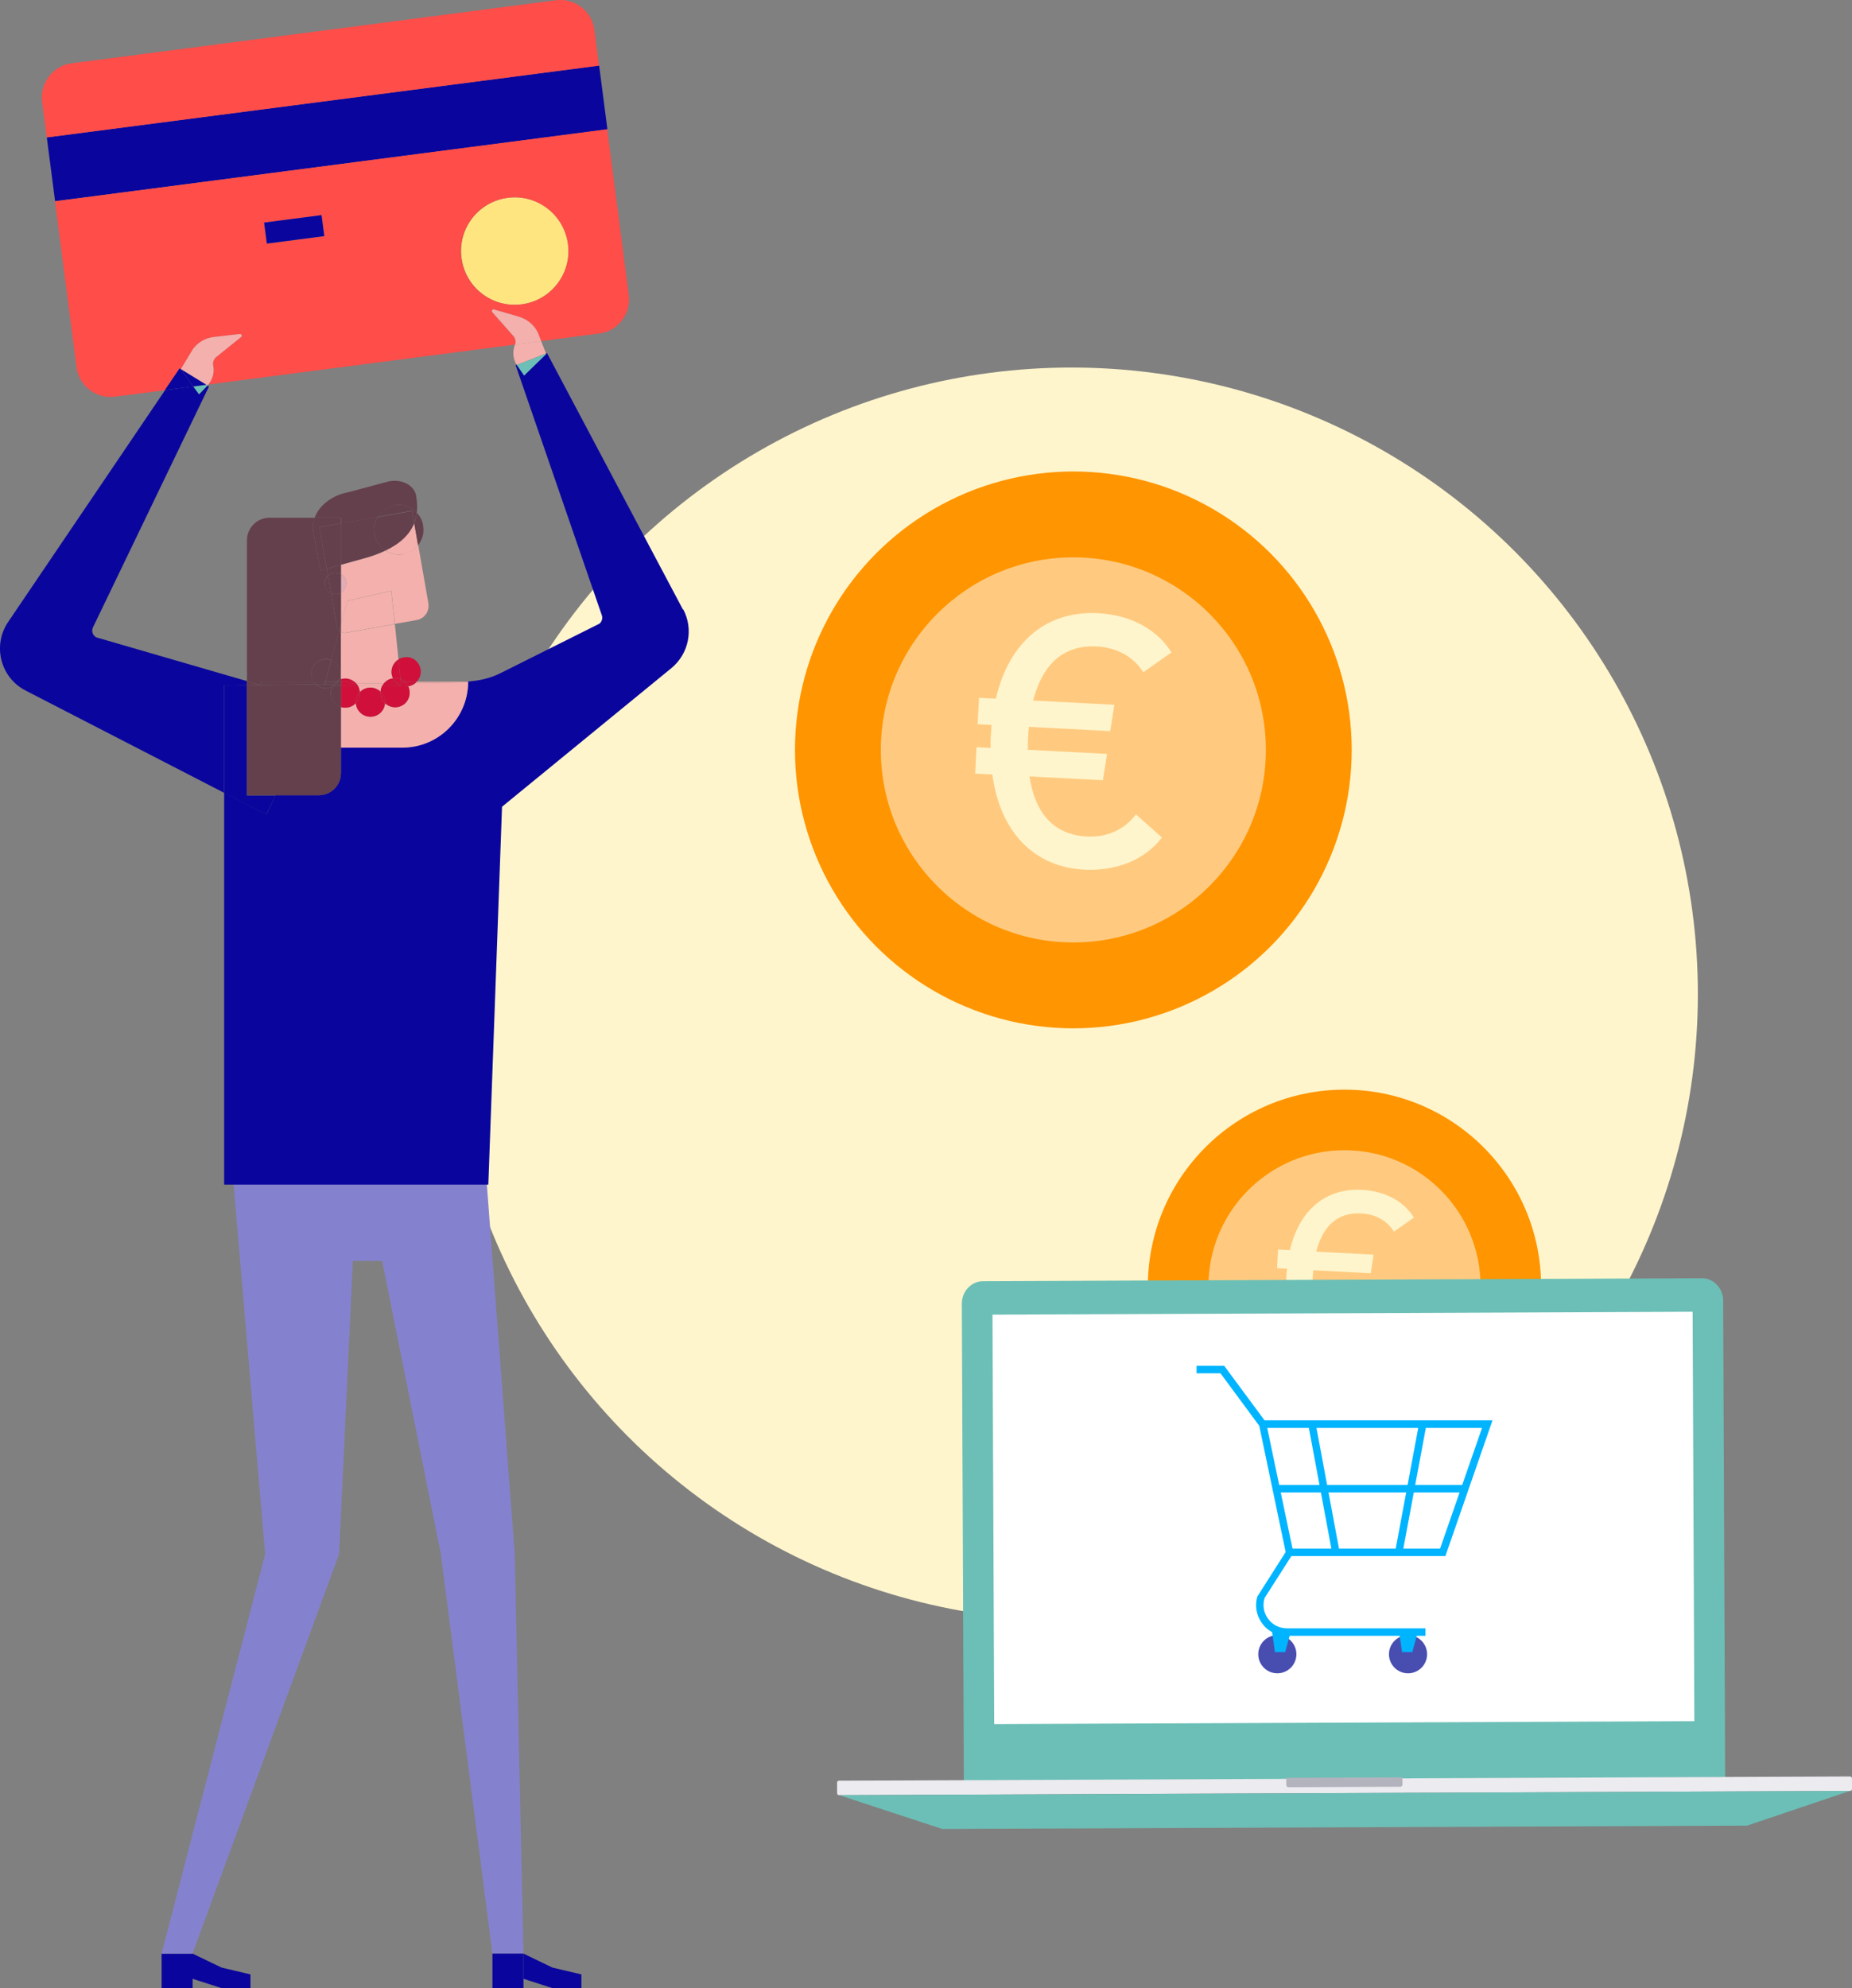 <?xml version="1.0" encoding="UTF-8"?>
<svg id="Calque_2" data-name="Calque 2" xmlns="http://www.w3.org/2000/svg" viewBox="0 0 148.63 159.52">
  <rect x="0" y="0" width="148.63" height="159.52" fill="#808080" stroke="none"/>
  <defs>
    <style>
      .cls-1 {
        fill: #00b4ff;
      }

      .cls-2 {
        fill: #f4b0ac;
      }

      .cls-3 {
        fill: #ff4d49;
      }

      .cls-4 {
        fill: #fff;
      }

      .cls-5 {
        fill: #0a069d;
      }

      .cls-6 {
        fill: #e2abb6;
      }

      .cls-7 {
        fill: #b3b3be;
      }

      .cls-8 {
        fill: #fff5cc;
      }

      .cls-9 {
        fill: #8482ce;
      }

      .cls-10 {
        fill: #ebebf0;
      }

      .cls-11 {
        fill: #64404c;
      }

      .cls-12 {
        fill: #ff9500;
      }

      .cls-13 {
        fill: #ffca80;
      }

      .cls-14 {
        fill: none;
      }

      .cls-15 {
        fill: #6cbfb6;
      }

      .cls-16 {
        fill: #fee580;
      }

      .cls-17 {
        fill: #d0103a;
      }

      .cls-18 {
        fill: #484eb0;
      }
    </style>
  </defs>
  <g id="Calque_3" data-name="Calque 3">
    <g>
      <circle class="cls-8" cx="85.99" cy="79.76" r="50.27"/>
      <g>
        <polygon class="cls-5" points="20.1 159.52 17.78 159.52 15.45 158.77 15.45 156.75 17.78 157.87 20.1 158.42 20.1 159.52"/>
        <rect class="cls-5" x="12.97" y="156.75" width="2.49" height="2.77"/>
        <g>
          <polygon class="cls-9" points="18.35 90.38 21.28 124.7 12.97 156.75 15.45 156.75 27.21 124.7 28.32 101.17 30.67 101.17 35.38 124.7 39.52 156.75 42.01 156.75 41.31 124.7 38.72 90.38 18.35 90.38"/>
          <polygon class="cls-5" points="46.66 159.52 44.33 159.52 42.01 158.77 42.01 156.75 44.33 157.87 46.66 158.42 46.66 159.52"/>
          <rect class="cls-5" x="39.52" y="156.75" width="2.49" height="2.77"/>
        </g>
      </g>
      <g>
        <path class="cls-14" d="m37.57,54.74h0s0-.04,0-.04c0,.01,0,.03,0,.04Z"/>
        <path class="cls-14" d="m21.63,41.54h3.61c.36-.97,1.37-1.79,2.68-2.04l3.28-.88c1.05-.2,2.02.31,2.18,1.13.09.49.12.95.06,1.39.25.27.44.61.51,1,.11.59-.05,1.17-.4,1.61l.82,4.68c.11.63-.31,1.23-.94,1.35l-1.75.31.29,2.83c.18-.11.39-.17.61-.17.65,0,1.17.52,1.17,1.17,0,.31-.12.59-.32.8h4.13l.5-.06c.75-.09,1.47-.3,2.14-.64l7.9-3.95c.2-.16.27-.43.19-.67l-6.92-20.07.09-.03c-.3-.48-.36-1.07-.15-1.6,0-.01,0-.02.01-.03l-24.61,3.2s-.05.06-.07.08l.12.08-9.31,19.33c-.14.3-.02.65.27.8l12.09,3.51v-11.3c0-1,.81-1.81,1.81-1.81Z"/>
        <path class="cls-16" d="m41.87,24.42c2.36-.31,4.03-2.47,3.72-4.83-.31-2.37-2.47-4.03-4.83-3.72-2.37.31-4.03,2.47-3.72,4.83.31,2.36,2.47,4.03,4.83,3.72Z"/>
        <rect class="cls-5" x="3.9" y="8.12" width="44.7" height="5.17" transform="translate(-1.16 3.47) rotate(-7.41)"/>
        <path class="cls-3" d="m47.7,2.39c-.19-1.5-1.58-2.56-3.08-2.37L5.75,5.08c-1.5.19-2.56,1.58-2.37,3.08l.37,2.87,44.32-5.76-.37-2.87Z"/>
        <path class="cls-3" d="m14.51,29.62l.97-1.6c.4-.54,1-.9,1.67-.98l2.1-.24c.14-.02.21.16.1.24l-1.99,1.6c-.21.17-.3.43-.25.69.11.54-.03,1.1-.39,1.52l24.61-3.2c.08-.24.03-.5-.14-.69l-1.69-1.91c-.09-.1,0-.26.14-.22l2.02.59c.65.19,1.18.64,1.48,1.24l.28.71,4.67-.61c1.5-.19,2.56-1.58,2.37-3.08l-1.73-13.31L4.41,16.15l1.73,13.31c.19,1.5,1.58,2.56,3.08,2.37l4.01-.52,1.18-1.74.1.06Zm26.24-13.75c2.36-.31,4.52,1.36,4.83,3.72.31,2.36-1.36,4.53-3.72,4.83-2.37.31-4.53-1.36-4.83-3.72-.31-2.37,1.36-4.52,3.72-4.83Zm-14.95,1.4l.22,1.68-4.61.6-.22-1.68,4.61-.6Z"/>
        <rect class="cls-5" x="21.28" y="17.55" width="4.65" height="1.7" transform="translate(-2.17 3.2) rotate(-7.41)"/>
        <path class="cls-2" d="m41.32,27.68c-.21.53-.15,1.12.15,1.6l2.35-.92-.39-.99-2.1.27s0,.02-.01.03Z"/>
        <path class="cls-2" d="m41.67,25.42l-2.02-.59c-.13-.04-.23.12-.14.22l1.69,1.91c.17.19.22.45.14.69l2.1-.27-.28-.71c-.3-.6-.84-1.05-1.48-1.24Z"/>
        <path class="cls-15" d="m41.51,29.35l.55.8,1.78-1.73-.02-.05-2.35.92s.03.05.04.07Z"/>
        <path class="cls-5" d="m54.81,48.91l-10.91-20.58-.08.03.02.05-1.78,1.73-.55-.8s-.03-.05-.04-.07l-.09.03,6.92,20.07c.08.24,0,.51-.19.67l-7.9,3.95c-.67.34-1.4.55-2.14.64l-.5.06v.04s0,0,0,0c-.02,2.9-2.38,5.24-5.28,5.24h-4.93v2.05c0,.99-.8,1.78-1.78,1.78h-3.47l-.73,1.55-3.39-1.75v31.45h21.2l1.1-30.32,13.59-11.12c1.4-1.15,1.8-3.12.95-4.72Z"/>
        <path class="cls-2" d="m33.44,54.7s-.07.07-.1.1l4.23-.06s0-.03,0-.04h-4.13Z"/>
        <path class="cls-2" d="m28.88,55.54c.21-.23.52-.37.85-.37.32,0,.6.13.81.33.01-.18.06-.35.15-.5h-1.99c.1.16.16.34.17.54Z"/>
        <path class="cls-2" d="m32.76,55.06c.08.16.12.33.12.52,0,.65-.52,1.17-1.17,1.17-.32,0-.6-.13-.81-.33-.04.61-.55,1.09-1.17,1.09s-1.13-.48-1.17-1.09c-.21.23-.52.37-.85.37-.12,0-.24-.02-.35-.05v3.25h4.93c2.9,0,5.25-2.34,5.28-5.24l-4.23.06c-.16.14-.36.23-.58.26Z"/>
        <path class="cls-2" d="m16.55,30.87l.1.06s.05-.05.07-.08l-.17.02Z"/>
        <path class="cls-2" d="m16.72,30.85c.35-.42.5-.98.39-1.52-.05-.26.04-.53.25-.69l1.99-1.6c.11-.09.03-.26-.1-.24l-2.1.24c-.67.08-1.28.43-1.67.98l-.97,1.6,2.04,1.25.17-.02Z"/>
        <path class="cls-5" d="m19.82,54.98v-.33l-12.09-3.51c-.29-.15-.41-.51-.27-.8l9.31-19.33-.12-.08s0,0,0,.01l-.67.69-.46-.63-2.27.3L.65,49.91c-1.27,1.88-.62,4.46,1.41,5.5l15.92,8.2v-8.61s1.84-.02,1.84-.02Z"/>
        <polygon class="cls-5" points="14.5 29.63 14.51 29.62 14.41 29.56 13.23 31.3 15.51 31.01 14.5 29.63"/>
        <polygon class="cls-5" points="22.11 63.82 19.82 63.82 19.82 54.98 17.98 55 17.98 63.62 21.37 65.36 22.11 63.82"/>
        <polygon class="cls-15" points="15.51 31.01 15.97 31.63 16.64 30.94 16.65 30.93 16.55 30.87 15.51 31.01"/>
        <polygon class="cls-5" points="14.51 29.62 14.5 29.63 15.51 31.01 16.55 30.87 14.51 29.62"/>
        <path class="cls-2" d="m32.38,44.46c-.52.1-1.03-.02-1.44-.28-.43.2-.91.39-1.45.55l-2.12.59v.75c.12.07.23.17.3.3.24.41.11.94-.3,1.18t0,0v2.55l.51-1.89,3.53-.81.28,2.66,1.75-.31c.63-.11,1.05-.71.94-1.35l-.82-4.68c-.29.36-.7.62-1.18.71Z"/>
        <path class="cls-2" d="m30.93,44.17c.41.27.92.38,1.44.28.48-.09.89-.35,1.18-.71l-.31-1.78c-.35.89-1.09,1.62-2.31,2.2Z"/>
        <path class="cls-6" d="m27.67,46.37c-.08-.13-.18-.23-.3-.3v1.49s0,0,0,0c.41-.24.55-.77.3-1.18Z"/>
        <path class="cls-2" d="m27.36,50.69v3.81c.11-.04.23-.05.35-.05.28,0,.53.1.73.26h2.5c.17-.15.37-.25.6-.28-.08-.16-.12-.33-.12-.52,0-.42.22-.79.56-1l-.29-2.83-3.9.69c-.15.03-.3,0-.42-.07Z"/>
        <path class="cls-2" d="m28.61,54.86l2.2-.03s.08-.09.13-.13h-2.5c.06.05.12.1.16.16Z"/>
        <path class="cls-2" d="m28.61,54.86s.07.09.1.14h1.99c.03-.06.07-.12.12-.17l-2.2.03Z"/>
        <path class="cls-2" d="m27.87,48.22l-.51,1.89v.58c.13.07.27.1.42.07l3.9-.69-.28-2.66-3.53.81Z"/>
        <path class="cls-11" d="m31.64,40.55c-.58.11-1.05.46-1.33.92l2.76-.49.17.98c.1-.26.17-.54.21-.83-.45-.47-1.12-.72-1.81-.59Z"/>
        <path class="cls-11" d="m30.93,44.17c-.44-.28-.77-.74-.88-1.3-.09-.5.01-.99.26-1.4l-2.95.52v3.32l2.12-.59c.54-.16,1.03-.35,1.45-.55Z"/>
        <path class="cls-17" d="m28.88,55.54c-.01-.2-.07-.38-.17-.54h-1.35v1.73c.11.04.23.05.35.05.34,0,.64-.14.85-.37,0-.03,0-.05,0-.08,0-.31.12-.59.32-.8Z"/>
        <path class="cls-17" d="m28.44,54.7c-.2-.16-.45-.26-.73-.26-.12,0-.24.02-.35.05v.2h1.08Z"/>
        <path class="cls-17" d="m27.36,54.88l1.25-.02c-.05-.06-.1-.11-.16-.16h-1.08v.18Z"/>
        <path class="cls-17" d="m27.36,54.88v.12h1.35s-.06-.1-.1-.14l-1.25.02Z"/>
        <path class="cls-17" d="m30.54,55.58s0-.05,0-.08c-.21-.2-.5-.33-.81-.33-.34,0-.64.14-.85.37,0,.03,0,.05,0,.08,0,.31-.12.59-.32.8.04.61.55,1.09,1.17,1.09s1.13-.48,1.17-1.09c-.22-.21-.36-.51-.36-.84Z"/>
        <path class="cls-17" d="m28.88,55.54c-.2.21-.32.49-.32.8,0,.03,0,.05,0,.08.2-.21.32-.49.32-.8,0-.03,0-.05,0-.08Z"/>
        <path class="cls-17" d="m32.18,55h-1.49c-.09.15-.14.32-.15.5.22.21.36.51.36.84,0,.03,0,.05,0,.08.21.2.5.33.81.33.65,0,1.17-.52,1.17-1.17,0-.19-.04-.36-.12-.52-.06,0-.11.01-.17.01-.14,0-.28-.03-.41-.07Z"/>
        <path class="cls-17" d="m31.54,54.42c-.23.03-.44.13-.6.28h.79c-.08-.08-.14-.18-.19-.28Z"/>
        <path class="cls-17" d="m30.81,54.83h1.05s-.09-.09-.13-.13h-.79s-.09.08-.13.13Z"/>
        <path class="cls-17" d="m30.81,54.83c-.04.05-.08.11-.12.17h1.49c-.12-.04-.23-.1-.32-.18h-1.05Z"/>
        <path class="cls-17" d="m30.55,55.5s0,.05,0,.08c0,.33.14.63.36.84,0-.03,0-.05,0-.08,0-.33-.14-.63-.36-.84Z"/>
        <path class="cls-17" d="m32.59,52.73c-.22,0-.43.06-.61.17l.16,1.58c.13.05.24.12.35.21h.96c.2-.21.32-.49.32-.8,0-.65-.52-1.17-1.17-1.17Z"/>
        <path class="cls-17" d="m32.59,54.81h.75s.07-.07.1-.11h-.96s.07.07.11.11Z"/>
        <path class="cls-17" d="m32.76,55.06c.22-.03.42-.12.58-.26h-.75c.07.09.12.17.17.26Z"/>
        <path class="cls-17" d="m31.42,53.9c0,.19.04.36.12.52.06,0,.11-.01.17-.01.15,0,.3.03.43.08l-.16-1.58c-.33.21-.56.57-.56,1Z"/>
        <path class="cls-17" d="m32.49,54.7c-.1-.09-.22-.16-.35-.21l.02.21h.32Z"/>
        <path class="cls-17" d="m32.17,54.82h.42s-.07-.08-.11-.11h-.32v.11Z"/>
        <path class="cls-17" d="m32.17,54.82l.02.19h-.01c.13.05.26.07.41.07.06,0,.12,0,.17-.01-.05-.09-.1-.18-.17-.25h-.42Z"/>
        <path class="cls-17" d="m31.54,54.42c.05.1.12.2.19.28h.43l-.02-.21c-.13-.05-.28-.08-.43-.08-.06,0-.12,0-.17.01Z"/>
        <path class="cls-17" d="m31.73,54.7s.08.08.13.12h.31s-.01-.12-.01-.12h-.43Z"/>
        <path class="cls-17" d="m32.18,55h.01l-.02-.19h-.31c.1.08.2.14.32.19Z"/>
        <polygon class="cls-11" points="20.97 54.98 20.97 54.96 20.9 54.96 20.97 54.98"/>
        <path class="cls-11" d="m25.18,54.7h-4.21v.26l4.38-.06c-.06-.06-.12-.13-.17-.2Z"/>
        <polygon class="cls-11" points="19.82 54.65 19.82 54.98 20.9 54.96 19.82 54.65"/>
        <path class="cls-11" d="m27.36,46.07v-.75l-1.14.32.1.56s.1-.09.16-.13c.28-.17.62-.15.88,0Z"/>
        <path class="cls-11" d="m27.36,47.56c-.25.15-.55.15-.79.04l.46,2.64c.03.14.1.27.2.36l.13-.49v-2.55Z"/>
        <path class="cls-11" d="m26.18,47.25c.09.16.23.28.39.35l-.25-1.4c-.28.27-.35.71-.14,1.06Z"/>
        <path class="cls-11" d="m27.32,54.06c0,.18-.04.35-.12.51.05-.02.1-.05.15-.06v-3.81s-.09-.06-.13-.1l-.64,2.37c.43.17.74.59.74,1.09Z"/>
        <path class="cls-11" d="m27.36,50.11l-.13.49s.08.07.13.1v-.58Z"/>
        <path class="cls-11" d="m27.36,41.99v-.46h-2.12c-.14.37-.18.76-.1,1.15l.58,3.09.5-.14-.59-3.34,1.73-.3Z"/>
        <path class="cls-11" d="m26.58,52.97c-.13-.05-.28-.08-.43-.08-.65,0-1.17.52-1.17,1.17,0,.24.07.46.19.65h.94l.47-1.73Z"/>
        <path class="cls-11" d="m26.11,54.7h-.94c.05.07.11.14.17.2h.71s.05-.2.05-.2Z"/>
        <path class="cls-11" d="m26.03,55l.03-.11h-.71c.21.21.49.33.81.33.18,0,.35-.04.51-.12.02-.04.04-.07.06-.11h-.69Z"/>
        <g>
          <path class="cls-11" d="m33.96,42.14c-.07-.39-.26-.73-.51-1-.03.29-.1.57-.21.83l.31,1.78c.35-.44.52-1.02.4-1.61Z"/>
          <path class="cls-11" d="m31.64,40.55c.69-.13,1.36.11,1.81.59.05-.43.03-.9-.06-1.39-.16-.82-1.13-1.33-2.18-1.13l-3.28.88c-1.31.25-2.32,1.06-2.68,2.04h2.12v.46l2.95-.52c.28-.46.75-.81,1.33-.92Z"/>
          <path class="cls-11" d="m30.31,41.48c-.25.4-.35.9-.26,1.4.11.56.44,1.02.88,1.3,1.22-.58,1.96-1.32,2.31-2.2l-.17-.98-2.76.49Z"/>
          <path class="cls-11" d="m25.14,42.69c-.07-.39-.03-.78.1-1.15h-3.61c-1,0-1.81.81-1.81,1.81v11.3l1.08.31h.07v-.26h4.21c-.12-.19-.19-.41-.19-.65,0-.65.52-1.17,1.17-1.17.15,0,.3.03.43.08l.64-2.37c-.1-.09-.17-.22-.2-.36l-.46-2.64c-.16-.07-.29-.19-.39-.35-.21-.35-.14-.79.14-1.06l-.1-.56-.5.14-.58-3.09Z"/>
          <path class="cls-11" d="m20.9,54.96h-1.08v8.85h5.76c.99,0,1.78-.8,1.78-1.78v-5.3c-.47-.15-.82-.59-.82-1.12,0-.18.04-.35.12-.51-.15.07-.33.12-.51.12-.31,0-.6-.12-.81-.32l-4.38.06v.02l-.07-.02Z"/>
          <path class="cls-11" d="m27.36,47.56v-1.49c-.26-.15-.6-.17-.88,0-.06.04-.11.08-.16.13l.25,1.4c.25.11.54.11.79-.04Z"/>
          <polygon class="cls-11" points="26.22 45.64 27.36 45.32 27.36 41.99 25.63 42.3 26.22 45.64"/>
          <path class="cls-11" d="m26.99,54.7c.07-.05.14-.1.22-.14.07-.15.12-.33.12-.51,0-.49-.31-.92-.74-1.09l-.47,1.73h.87Z"/>
        </g>
        <path class="cls-11" d="m26.99,54.7h-.87l-.05.19h.74c.05-.08.12-.14.18-.19Z"/>
        <path class="cls-11" d="m26.06,54.9l-.03.11h.69s.05-.08.08-.12h-.74Z"/>
        <path class="cls-11" d="m26.84,55c-.06.04-.12.08-.18.11-.07.15-.12.33-.12.51,0,.52.34.97.82,1.12v-1.73h-.52Z"/>
        <path class="cls-11" d="m27.36,54.7v-.2c-.05.02-.1.04-.15.06-.02.05-.05.09-.08.14h.23Z"/>
        <path class="cls-11" d="m27.13,54.7c-.04.07-.09.13-.15.18h.38v-.18h-.23Z"/>
        <path class="cls-11" d="m26.98,54.88s-.09.08-.14.12h.52v-.12h-.38Z"/>
        <path class="cls-11" d="m26.72,55s-.04.07-.06.11c.06-.03.13-.07.18-.11h-.12Z"/>
        <path class="cls-11" d="m27.21,54.56c-.08.04-.15.08-.22.14h.14s.05-.09.08-.14Z"/>
        <path class="cls-11" d="m26.8,54.89h.18c.05-.06.1-.12.15-.18h-.14c-.07.05-.13.12-.18.18Z"/>
        <path class="cls-11" d="m26.98,54.88h-.18s-.06.08-.08.12h.12s.1-.07.14-.12Z"/>
      </g>
      <circle class="cls-12" cx="107.9" cy="103.21" r="15.78"/>
      <circle class="cls-13" cx="107.9" cy="103.21" r="10.92"/>
      <path class="cls-8" d="m111.45,106.88l1.47,1.3c-.98,1.29-2.63,1.91-4.38,1.82-2.8-.14-4.78-2.04-5.23-5.39l-.97-.05.08-1.5.8.04c0-.23,0-.47.02-.7.01-.21.02-.41.05-.6l-.8-.04.08-1.5.95.05c.78-3.31,2.95-4.99,5.78-4.84,1.85.1,3.36.91,4.17,2.22l-1.6,1.13c-.56-.91-1.52-1.4-2.63-1.46-1.83-.09-3.05.91-3.61,3.07l4.61.24-.23,1.49-4.61-.24c-.03.19-.04.39-.05.6-.01.23-.02.47-.02.7l4.49.23-.23,1.49-4.16-.22c.34,2.18,1.45,3.31,3.25,3.4,1.24.06,2.21-.47,2.77-1.24Z"/>
      <g>
        <path class="cls-15" d="m138.45,142.61l-.16-38.25c0-1-.77-1.8-1.71-1.8l-57.69.24c-.94,0-1.7.81-1.7,1.81l.16,38.25,61.1-.26Z"/>
        <rect class="cls-4" x="79.72" y="105.37" width="56.19" height="32.85" transform="translate(-.51 .45) rotate(-.24)"/>
        <path class="cls-10" d="m67.33,142.71h81.15c.08,0,.15.07.15.15v.86c0,.08-.07.15-.15.15h-81.15c-.08,0-.15-.07-.15-.15v-.86c0-.08.07-.15.15-.15Z" transform="translate(-.6 .45) rotate(-.24)"/>
        <polygon class="cls-15" points="140.21 146.48 148.45 143.7 67.36 144.04 75.62 146.75 140.21 146.48"/>
        <path class="cls-7" d="m112.39,143.36l-8.99.04c-.09,0-.17-.07-.17-.17v-.58s9.32-.04,9.32-.04v.58c0,.09-.07.17-.16.17Z"/>
      </g>
      <g>
        <circle class="cls-18" cx="102.51" cy="132.73" r="1.53"/>
        <g>
          <circle class="cls-18" cx="113" cy="132.73" r="1.53"/>
          <path class="cls-1" d="m101.49,113.97l-3.24-4.38h-2.22v.6h1.92l3.11,4.21,2.12,10.13-2.28,3.58c-.21.75-.07,1.53.4,2.16.2.27.44.49.73.65l.06.03.23,1.61h.82l.36-1.31h8.83l.19,1.31h.82l.36-1.31h.7v-.6h-11.12c-.6,0-1.14-.27-1.5-.75-.36-.48-.47-1.08-.3-1.65v-.02s2.16-3.38,2.16-3.38h12.36l3.78-10.89h-18.29Zm14.08,10.29h-11.84l-2.03-9.69h17.24l-3.37,9.69Z"/>
          <path class="cls-1" d="m105.02,114.46l1.87,10.02.59-.11-1.87-10.02-.59.11Z"/>
          <path class="cls-1" d="m113.86,114.35l-1.87,10.02.59.11,1.87-10.02-.59-.11Z"/>
        </g>
        <path class="cls-1" d="m102.46,119.15v.6h14.91v-.6"/>
      </g>
      <circle class="cls-12" cx="86.14" cy="60.17" r="22.34"/>
      <circle class="cls-13" cx="86.14" cy="60.17" r="15.45"/>
      <path class="cls-8" d="m91.17,65.35l2.08,1.85c-1.39,1.83-3.73,2.7-6.2,2.58-3.96-.2-6.77-2.89-7.41-7.64l-1.38-.07.11-2.12,1.13.06c-.01-.33,0-.66.02-.99.02-.3.03-.58.07-.85l-1.13-.06.11-2.12,1.35.07c1.1-4.69,4.17-7.06,8.19-6.86,2.61.14,4.76,1.29,5.9,3.15l-2.26,1.59c-.79-1.28-2.16-1.99-3.73-2.07-2.59-.13-4.31,1.29-5.11,4.34l6.52.34-.33,2.11-6.52-.34c-.04.27-.06.55-.07.85-.02.33-.03.66-.02.99l6.35.33-.33,2.11-5.89-.3c.47,3.09,2.05,4.68,4.6,4.82,1.76.09,3.12-.67,3.92-1.75Z"/>
    </g>
  </g>
</svg>